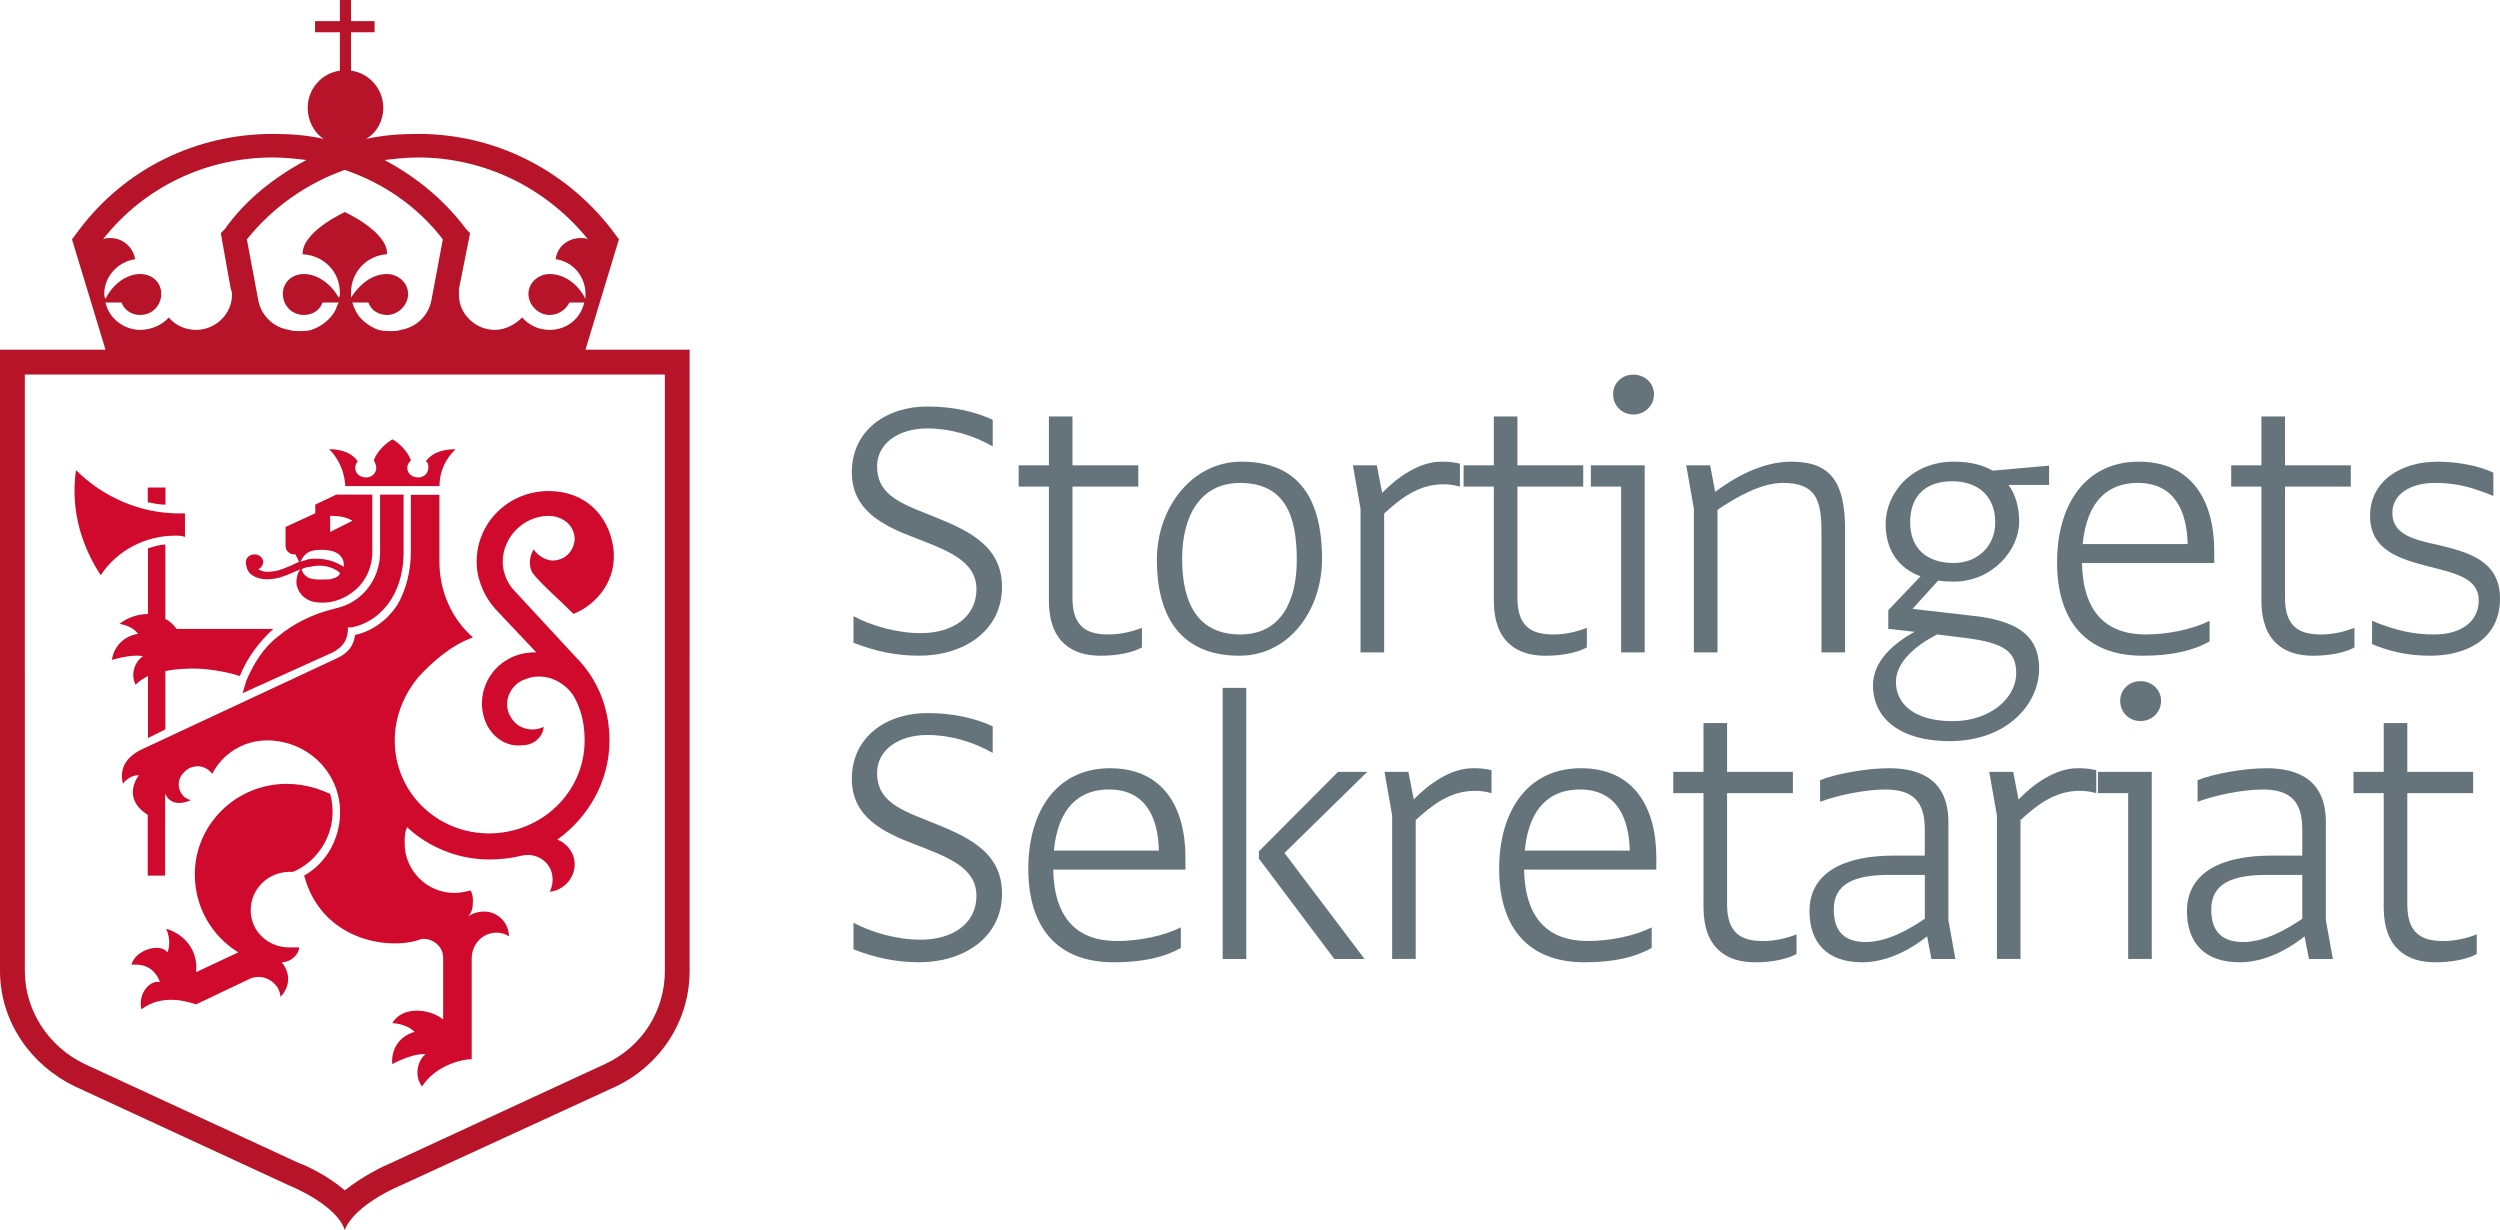 <?xml version="1.0" encoding="UTF-8"?>
<svg id="_레이어_2" data-name="레이어 2" xmlns="http://www.w3.org/2000/svg" viewBox="0 0 1353.74 666.05">
  <defs>
    <style>
      .cls-1 {
        fill: #65747b;
      }

      .cls-2 {
        fill: #cf0a2c;
      }

      .cls-2, .cls-3 {
        fill-rule: evenodd;
      }

      .cls-3 {
        fill: #b71429;
      }
    </style>
  </defs>
  <g id="svg2">
    <path id="path136" class="cls-3" d="M360.02,525.73c0,21.48-12.12,40.96-32.24,50.36l-116.19,53.72c-3.36,1.36-14.8,6.72-24.88,14.76-9.4-8.04-20.8-13.4-24.84-14.76l-116.19-53.72c-19.48-9.4-32.24-28.88-32.24-50.36V202.79H360.02v322.94ZM59.8,128.91c-1.36,0-2.68,0-4.04,.68,22.16-28.2,55.76-44.32,92.04-44.32,6.04,0,12.08,.68,18.12,1.36-17.48,9.4-32.92,21.48-44.32,37.6l-2.04,2,5.4,30.24c.64,1.32,.64,2,.64,3.36,0,10.04-8.72,18.8-19.44,18.8-6.08,0-11.44-2.72-14.8-6.72-3.36,4-9.4,6.72-15.44,6.72-8.72,0-16.8-6.04-18.8-14.8h8.72c1.36,4.04,5.36,6.72,10.08,6.72,6.72,0,11.4-5.36,11.4-11.4s-4.68-10.76-11.4-10.76c-7.4,0-14.8,5.4-18.8,13.44-.68-1.36-.68-2-.68-2.68,0-9.4,7.4-17.48,16.8-18.8-1.36-6.72-6.72-11.44-13.44-11.44Zm126.91-36.92c21.52,7.4,39.64,20.16,53.08,37.6l-6.04,32.24c-1.36,8.72-8.08,15.44-16.8,16.8-1.36,.64-3.36,.64-4.68,.64-2.72,0-4.72,0-7.4-.64-5.36-2.04-10.76-6.04-12.76-11.44-.68-.68-.68-2-1.36-3.36h8.76c1.32,4.04,5.36,6.72,10.04,6.72,6.04,0,11.44-5.36,11.44-11.4s-5.4-10.76-11.44-10.76c-8.04,0-14.76,5.4-19.48,12.76v-2.68c0-11.4,8.76-20.16,19.48-20.8,.68-12.08-22.84-22.84-22.84-22.84,0,0-23.48,10.76-22.8,22.84,11.4,.64,20.12,9.4,20.12,20.8,0,1.36,0,2-.64,2.68-4.04-7.36-11.44-12.76-18.84-12.76-6.72,0-11.4,4.72-11.4,10.76s4.68,11.4,11.4,11.4c4.72,0,8.76-2.68,10.08-6.72h8.76c-.68,1.36-1.36,2.68-1.36,3.36-2.68,5.4-7.4,9.4-13.44,11.44-2,.64-4.04,.64-6.72,.64-2,0-3.36,0-5.36-.64-8.72-1.36-15.44-8.08-16.8-16.8l-6.04-32.24c14.12-17.44,32.24-30.2,53.04-37.6h0Zm39.64-6.72c35.6,0,69.2,16.12,92.04,44.32-1.36-.68-2.72-.68-4.04-.68-6.72,0-12.76,4.72-13.44,11.44,9.4,1.32,16.12,9.4,16.12,18.8v2.68c-4.04-8.04-11.4-13.44-19.48-13.44-6.04,0-11.4,4.72-11.4,10.76s5.36,11.4,11.4,11.4c4.72,0,8.72-2.68,10.76-6.72h8.04c-2,8.76-9.4,14.8-18.8,14.8-6.04,0-11.4-2.72-14.76-6.72-4.04,4-9.4,6.72-14.8,6.72-10.72,0-19.48-8.76-19.48-18.8v-3.36l6.04-30.24-2-2c-12.08-16.12-26.88-28.2-44.32-37.6,6.04-.68,12.08-1.36,18.12-1.36h0Zm90.68,104.07l18.12-59.76-4-5.36c-25.52-32.92-63.84-51.72-104.79-51.72-9.4,0-18.8,.68-28.2,2.72,6.04-3.36,9.4-10.08,9.4-16.8,0-10.08-7.4-18.8-17.48-20.16V17.48h12.76v-6.04h-12.76V0h-6.04V11.44h-13.44v6.04h13.44v20.8c-10.08,1.36-17.44,10.08-17.44,20.16,0,6.72,3.36,13.44,8.72,16.8-8.72-2.04-18.12-2.72-27.52-2.72-41.64,0-79.96,18.8-104.79,51.72l-4.04,5.36,18.16,59.76H0v336.38c0,27.52,16.8,51.04,40.32,62.44l116.19,53.72s25.52,10.08,30.2,24.16c5.4-14.08,30.24-24.16,30.24-24.16l116.87-53.72c23.48-11.4,39.6-34.92,39.6-62.44V189.35h-56.4"/>
    <path id="path138" class="cls-2" d="M167.35,298.84c2.7-1.34,8.06-1.34,11.42-.68,4.04,.68,7.38,3.38,7.38,7.42v1.36c-4.02-2.7-10.74-5.4-19.46-4.06-1.34,.68-2.68,.68-4.04,1.36,.68-1.36,2.02-4.06,4.7-5.4Zm11.42-19.54c4.7,0,8.74,.66,12.08,2.68l-12.08,6.08v-8.76Zm0,34.38c-2.68,0-7.38,.66-11.42-.68-1.34-.68-3.34-2.02-4.02-4.72,1.34-.68,2.68-1.34,4.7-1.34,8.06-2.04,14.1,1.34,16.12,3.36-.68,2.02-2.7,2.7-5.38,3.38Zm-43.64-3.38c2.02,2.02,5.38,3.38,9.4,3.38,6.04,0,10.08-2.04,13.44-3.38,1.34-.68,3.34-1.34,4.68-2.02-.66,.68-2.68,4.04-2,8.76,.66,2.02,2,6.74,8.72,8.76,10.08,2.02,18.14-2.02,23.5-6.74,7.38-6.74,8.72-15.5,8.72-19.54v-31.7h-19.46l-11.42,5.4v4.72l-16.1,7.42v10.1c0,2.7,2,4.72,4.7,4.72h.66c.68,1.36,1.34,2.7,2.02,4.06-2.02,.66-4.02,2.02-6.04,2.7-3.36,1.34-6.04,2.68-11.42,2.68-2.02,0-3.36-.66-4.7-1.34,1.34-.68,2.68-2.02,2.68-4.04s-2-4.06-4.7-4.06-4.7,2.04-4.7,4.06h0c0,.66,0,3.36,2.02,6.06"/>
    <path id="path140" class="cls-2" d="M133.37,368.62c-.66,2.02-1.34,4.72-2.02,6.72l48.98-22.16c4.7-2.7,7.38-5.38,8.04-11.44v-2h2.02c14.08-2.7,28.16-16.14,28.16-41v-30.92h-12.74v31.6c0,4.7-1.34,14.78-10.06,22.84-5.36,4.7-9.38,6.04-14.76,7.4-11.4,2.68-22.12,8.06-30.18,14.78-8.04,6.04-13.42,14.78-17.44,24.18h0Z"/>
    <path id="path142" class="cls-2" d="M158.61,472.1c13.44-5.38,25.54-22.14,20.18-42.26-4.72-2.02-12.78-5.38-23.54-5.38-27.58,0-49.76,22.14-49.76,48.98,0,18.1,9.42,33.54,23.54,42.26l-22.86,10.72c1.34-12.06-6.74-20.78-16.14-23.48,2.68,6.04,1.34,11.42,.66,12.76-4.02-5.38-17.48-1.34-19.5,6.7,8.08-.66,12.78,2.68,15.48,9.4-5.38-1.34-12.1,6.02-10.1,14.74,11.44-8.72,25.56-4.02,29.6-2.68l29.58-14.08c5.38-2.02,11.42,0,14.8,5.36,.66,1.34,1.34,3.36,1.34,4.7,6.72-7.38,4.02-14.76,.66-18.78,5.38,0,9.42-4.7,9.42-8.04h-5.38c-11.42,0-20.84-8.72-20.84-20.14s9.42-21.46,22.86-20.78Z"/>
    <path id="path144" class="cls-2" d="M237.99,263.19c0-11.97,7.38-18.62,8.72-19.95-12.75,0-16.11,6.65-16.11,6.65,1.34,.66,1.34,2,1.34,3.33,0,3.32-2.68,5.32-5.37,5.32-3.35,0-6.04-2-6.04-5.32,0-1.33,.67-2.67,2.02-4-3.36-7.98-10.08-11.31-10.08-11.31-3.35,2-8.05,5.99-10.07,11.31,.68,1.33,1.35,2.67,1.35,4,0,3.32-2.69,5.32-5.37,5.32-3.36,0-6.05-2-6.05-5.32,0-1.33,.67-2.67,1.35-3.33,0,0-3.36-6.65-15.45-6.65,1.35,1.33,8.06,7.98,8.73,19.95h51.03Z"/>
    <path id="path146" class="cls-2" d="M237.93,267.93h-15.46v30.9c0,10.74-2.68,20.82-7.4,28.88-5.38,8.06-13.44,14.1-22.84,16.12-.68,6.04-4.04,10.08-10.1,12.76l-102.15,47.7c-8.06,3.36-16.14,8.72-13.44,20.14,1.34-2.02,4.7-4.7,8.74-4.7,0,0-10.08,12.1,4.7,21.5v32.9h9.42v-44.32c4.02,8.72,14.1,3.36,14.1,3.36-1.34,0-2-.68-3.36-1.34-4.02-3.36-4.7-9.42-.66-13.44,3.36-4.04,10.74-5.38,15.46,.66,5.38-10.74,16.8-18.12,29.56-18.12,22.18,0,39.66,17.46,39.66,38.96,0,14.1-7.38,27.52-19.48,34.24,9.4,34.94,45.02,40.3,61.84,34.94,0,0,1.34-.68,2.68-.68,6.04,0,10.76,4.7,10.76,10.08v33.58c-7.4-6.04-22.18-7.38-27.56,2.02,3.36,0,8.74,1.34,12.1,4.7-9.42,2.68-12.78,10.74-12.1,17.46,0,0,10.76-6.04,18.14-5.38-4.02,2.7-6.72,11.42-2.02,17.46,7.4-11.4,21.52-14.76,26.9-14.76v-54.42c0-8.06,6.04-14.1,13.44-14.1,2.68,0,4.7,.68,6.72,2.02,0-7.4-6.06-13.44-13.44-13.44-5.38,0-8.74,2.7-8.74,2.7,2.02-2.02,2.68-4.72,2.68-8.06,0-2.02,0-4.04-1.34-6.06-2.68,.68-5.38,1.34-8.74,1.34-14.78,0-26.88-12.08-26.88-26.86,0-3.36,0-6.04,1.34-8.72,11.42,10.74,27.56,17.46,44.36,17.46,6.06,0,12.1-.68,17.48-2.02h0c10.76-2.68,20.84,7.38,15.46,19.48,7.4-.68,13.44-7.4,13.44-14.78,0-6.04-4.02-11.42-9.4-13.44h0c16.8-12.08,28.22-31.56,28.22-53.72,0-16.8-6.04-32.92-18.14-45l-32.94-35.6c-4.04-4.04-6.72-10.08-6.72-16.12,0-13.44,11.42-24.86,24.86-24.86,2.7,0,6.06,.68,8.74,2.68,3.36,2.02,5.38,6.06,5.38,10.08-.66,6.72-5.38,11.42-12.1,11.42-3.36,0-8.06-2.68-10.08-6.04-2.68,4.02-2.68,9.4-.66,12.76,4.02,5.38,14.78,14.78,22.18,22.16,12.1-4.7,24.18-18.14,21.5-36.26-2.68-17.46-15.46-30.24-34.96-30.24-21.5,0-38.98,16.8-38.98,38.3,0,9.4,4.04,18.8,10.08,25.52l22.18,23.5c-4.7,0-10.74,.68-16.8,4.7-10.76,6.72-16.12,21.5-10.08,34.26,4.04,8.06,11.42,12.1,18.82,11.42,8.74,0,12.1-6.72,12.1-10.08-4.7,2.7-13.44,2.02-17.48-4.7-4.7-6.72-2.02-16.12,5.38-20.14,12.1-6.06,23.52,.66,28.24,8.06,2.68,4.7,6.04,12.08,6.04,24.18,0,28.2-23.52,50.36-51.76,50.36s-51.08-22.16-51.08-50.36c0-14.12,6.06-26.2,12.78-34.26,8.06-8.74,18.14-17.46,29.56-21.5-11.42-10.06-18.14-24.84-18.14-40.96v-36.28Z"/>
    <path id="path148" class="cls-2" d="M60.64,357.34s10.76-3.36,16.8-2c-3.36,2-7.38,8.72-4.02,15.44,2.02-2.02,4.02-3.36,6.72-4.7v33.58l9.4-4.7v-31.56c6.06-1.36,12.78-1.36,16.14-1.36,5.36,0,16.12,1.36,24.18,4.04,4.04-10.08,10.76-18.82,18.14-25.52h-52.4c-1.36-2.02-3.36-4.04-6.06-5.38v-40.32c-3.36,0-6.72,1.36-9.4,2.02v35.6h0c-5.38,0-11.42,2.02-15.46,5.38,0,0,6.72,.68,10.08,5.38-8.74,1.34-13.44,8.06-14.12,14.1Z"/>
    <path id="path150" class="cls-2" d="M94.8,290.06c2.01,0,3.35,0,5.36,.67v-12.73h-3.35c-20.8,0-40.93-8.71-55.69-23.46-3.36,24.13,4.7,43.56,13.42,56.96,8.72-13.4,24.15-21.44,40.26-21.44Z"/>
    <path id="path152" class="cls-2" d="M89.6,263.99h-9.6v7.96c3.43,.66,6.18,1.32,9.6,1.32v-9.28Z"/>
    <g>
      <path class="cls-1" d="M462.16,333.66c9.72,5.22,23.57,9.18,36.35,9.18,17.27,0,30.23-8.64,30.23-23.75s-15.12-20.87-32.93-27.71c-17.63-6.66-34.55-14.93-34.55-35.63,0-22.85,18.89-35.63,40.84-35.63,14.58,0,26.63,3.06,35.45,7.2v14.39c-10.8-6.12-23.03-9.72-35.45-9.72-15.47,0-27.17,8.1-27.17,20.51,0,14.03,10.26,19.25,26.99,25.73,19.61,7.92,40.67,15.65,40.67,39.58s-20.87,37.25-44.8,37.25c-12.42,0-23.75-2.34-35.63-7.02v-14.39Z"/>
      <path class="cls-1" d="M618.35,339.96v10.62c-5.22,2.88-13.5,4.5-22.49,4.5-15.65,0-27.89-7.92-27.89-29.69v-61.9h-16.37v-11.52h16.37v-26.45h12.77v26.45h35.63v11.52h-35.63v60.28c0,15.65,7.74,19.79,19.43,19.79,6.84,0,13.13-1.62,18.17-3.6Z"/>
      <path class="cls-1" d="M626.45,303.07c0-28.43,19.25-53.08,45.7-53.08,28.43,0,43.72,16.73,43.72,52.72,0,27.53-17.63,52.36-44.8,52.36s-44.62-15.83-44.62-52Zm75.75,0c0-23.39-6.12-41.56-30.77-41.56-21.77,0-31.31,18.35-31.31,41.02,0,25.91,9.72,41.02,31.49,41.02s30.59-17.63,30.59-40.48Z"/>
      <path class="cls-1" d="M790.54,251.07v12.42c-3.24-.9-6.12-1.26-9-1.26-13.67,0-23.57,8.1-32.03,15.83v75.21h-12.78v-77.73l-4.14-23.57h12.96l2.88,14.93c8.1-8.28,19.79-16.91,32.03-16.91,3.6,0,6.48,.18,10.08,1.08Z"/>
      <path class="cls-1" d="M859.28,339.96v10.62c-5.22,2.88-13.5,4.5-22.49,4.5-15.65,0-27.89-7.92-27.89-29.69v-61.9h-16.37v-11.52h16.37v-26.45h12.78v26.45h35.63v11.52h-35.63v60.28c0,15.65,7.74,19.79,19.43,19.79,6.84,0,13.14-1.62,18.17-3.6Z"/>
      <path class="cls-1" d="M890.59,251.97v101.3h-12.78v-89.79h-16.37v-11.52h29.15Zm5.04-38.5c0,6.3-5.04,10.98-11.16,10.98s-10.98-4.68-10.98-10.98c0-5.94,4.68-10.62,10.98-10.62s11.16,4.68,11.16,10.62Z"/>
      <path class="cls-1" d="M999.09,286.7v66.57h-12.77v-65.32c0-17.27-3.06-26.45-20.87-26.45-11.88,0-25.37,7.74-35.45,14.57v77.19h-12.77v-77.73l-4.14-23.57h12.96l2.7,14.39c9.36-7.02,24.65-16.37,41.2-16.37,21.41,0,29.15,11.16,29.15,36.71Z"/>
      <path class="cls-1" d="M1109.57,252.15v10.44h-21.95c3.78,5.22,5.76,11.88,5.76,19.97,0,15.11-14.39,32.39-35.45,32.39-2.88,0-5.76-.18-8.46-.54l-13.85,15.29,32.93,3.78c26.45,2.88,35.63,12.6,35.63,28.61,0,19.07-17.27,39.23-48.58,39.23-26.27,0-41.38-12.06-41.38-30.23,0-12.96,10.8-22.49,22.49-28.97l-14.21-1.62v-10.08l17.45-18.35c-12.06-4.5-18.89-14.21-18.89-28.43,0-16.01,13.5-33.65,36.89-33.65,8.46,0,15.47,1.62,21.05,4.86l30.59-2.7Zm-46.06,93.2l-14.57-1.8c-12.24,6.3-22.31,15.29-22.31,25.73,0,12.24,10.44,21.23,30.77,21.23s34.37-12.6,34.37-25.91c0-11.7-6.12-16.55-28.25-19.25Zm16.91-62.44c0-14.03-9-22.31-23.39-22.31s-22.67,8.1-22.67,21.95c-.18,14.03,8.64,22.31,23.57,22.31,12.96,0,22.49-9.18,22.49-21.95Z"/>
      <path class="cls-1" d="M1199,304.87h-71.61c.54,26.81,13.31,38.68,34.55,38.68,11.88,0,25.19-2.7,34.55-7.38v11.16c-9,5.04-20.51,7.74-36.35,7.74-30.77,0-46.24-19.07-46.24-50.56s15.47-54.52,44.26-54.52,40.84,21.23,40.84,48.4v6.48Zm-71.25-10.26h56.86c-.36-17.63-7.02-33.11-26.99-33.11-15.65,0-27.53,9.18-29.87,33.11Z"/>
      <path class="cls-1" d="M1274.93,339.96v10.62c-5.22,2.88-13.5,4.5-22.49,4.5-15.65,0-27.89-7.92-27.89-29.69v-61.9h-16.37v-11.52h16.37v-26.45h12.77v26.45h35.63v11.52h-35.63v60.28c0,15.65,7.74,19.79,19.43,19.79,6.84,0,13.13-1.62,18.17-3.6Z"/>
      <path class="cls-1" d="M1284.47,348.78v-12.6c12.78,5.22,22.13,7.38,33.65,7.38,14.39,0,24.11-6.84,24.11-18.53s-12.24-14.57-26.63-18.17c-16.19-4.14-32.21-8.82-32.21-27.53s16.37-29.33,36.53-29.33c9.72,0,21.41,1.8,30.23,5.94v12.59c-13.85-5.58-21.41-7.02-32.03-7.02-12.23,0-22.67,5.76-22.67,16.19,0,11.52,10.98,14.39,24.29,17.27,16.55,3.96,34.01,8.46,34.01,29.15,0,22.49-18.89,30.95-37.79,30.95-12.96,0-23.03-2.7-31.49-6.3Z"/>
      <path class="cls-1" d="M462.16,499.66c9.72,5.22,23.57,9.18,36.35,9.18,17.27,0,30.23-8.64,30.23-23.75s-15.12-20.87-32.93-27.71c-17.63-6.66-34.55-14.93-34.55-35.63,0-22.85,18.89-35.63,40.84-35.63,14.58,0,26.63,3.06,35.45,7.2v14.39c-10.8-6.12-23.03-9.72-35.45-9.72-15.47,0-27.17,8.1-27.17,20.51,0,14.04,10.26,19.25,26.99,25.73,19.61,7.92,40.67,15.65,40.67,39.58s-20.87,37.25-44.8,37.25c-12.42,0-23.75-2.34-35.63-7.02v-14.39Z"/>
      <path class="cls-1" d="M641.92,470.87h-71.61c.54,26.81,13.31,38.68,34.55,38.68,11.88,0,25.19-2.7,34.55-7.38v11.16c-9,5.04-20.51,7.74-36.35,7.74-30.77,0-46.24-19.07-46.24-50.56s15.47-54.52,44.26-54.52,40.84,21.23,40.84,48.4v6.48Zm-71.25-10.26h56.86c-.36-17.63-7.02-33.11-26.99-33.11-15.65,0-27.53,9.18-29.87,33.11Z"/>
      <path class="cls-1" d="M662.07,519.28v-146.82h12.78v146.82h-12.78Zm60.46,0l-40.84-54.34v-3.96l42.82-43h15.83l-44.8,43.9,43.36,57.4h-16.37Z"/>
      <path class="cls-1" d="M807.64,417.07v12.42c-3.24-.9-6.12-1.26-9-1.26-13.67,0-23.57,8.1-32.03,15.83v75.21h-12.77v-77.73l-4.14-23.57h12.96l2.88,14.93c8.1-8.28,19.79-16.91,32.03-16.91,3.6,0,6.48,.18,10.08,1.08Z"/>
      <path class="cls-1" d="M896.89,470.87h-71.61c.54,26.81,13.31,38.68,34.55,38.68,11.88,0,25.19-2.7,34.55-7.38v11.16c-9,5.04-20.51,7.74-36.35,7.74-30.77,0-46.24-19.07-46.24-50.56s15.47-54.52,44.26-54.52,40.84,21.23,40.84,48.4v6.48Zm-71.25-10.26h56.86c-.36-17.63-7.02-33.11-26.99-33.11-15.65,0-27.53,9.18-29.87,33.11Z"/>
      <path class="cls-1" d="M972.82,505.96v10.62c-5.22,2.88-13.5,4.5-22.49,4.5-15.65,0-27.89-7.92-27.89-29.69v-61.9h-16.37v-11.52h16.37v-26.45h12.77v26.45h35.63v11.52h-35.63v60.28c0,15.65,7.74,19.79,19.43,19.79,6.84,0,13.13-1.62,18.17-3.6Z"/>
      <path class="cls-1" d="M1058.83,519.28h-12.96l-2.34-12.24c-7.74,6.12-20.51,14.03-35.27,14.03-19.25,0-28.43-10.98-28.43-27.71,0-20.33,17.81-30.05,45.52-30.05h16.91v-14.39c0-14.75-6.3-21.41-21.41-21.41-11.52,0-26.81,3.42-35.27,6.66v-11.7c8.28-3.42,25.19-6.48,37.25-6.48,18.53,0,32.21,7.38,32.21,29.15v53.08l3.78,21.05Zm-48.58-9.18c11.34,0,23.03-6.48,32.03-12.59v-23.75h-19.43c-18.53,0-29.87,4.68-29.87,18.71,0,12.24,6.12,17.63,17.27,17.63Z"/>
      <path class="cls-1" d="M1135.12,417.07v12.42c-3.24-.9-6.12-1.26-9-1.26-13.67,0-23.57,8.1-32.03,15.83v75.21h-12.77v-77.73l-4.14-23.57h12.96l2.88,14.93c8.1-8.28,19.79-16.91,32.03-16.91,3.6,0,6.48,.18,10.08,1.08Z"/>
      <path class="cls-1" d="M1165.17,417.97v101.3h-12.78v-89.79h-16.37v-11.52h29.15Zm5.04-38.5c0,6.3-5.04,10.98-11.16,10.98s-10.98-4.68-10.98-10.98c0-5.94,4.68-10.62,10.98-10.62s11.16,4.68,11.16,10.62Z"/>
      <path class="cls-1" d="M1263.23,519.28h-12.96l-2.34-12.24c-7.74,6.12-20.51,14.03-35.27,14.03-19.25,0-28.43-10.98-28.43-27.71,0-20.33,17.81-30.05,45.52-30.05h16.91v-14.39c0-14.75-6.3-21.41-21.41-21.41-11.52,0-26.81,3.42-35.27,6.66v-11.7c8.28-3.42,25.19-6.48,37.25-6.48,18.53,0,32.21,7.38,32.21,29.15v53.08l3.78,21.05Zm-48.58-9.18c11.33,0,23.03-6.48,32.03-12.59v-23.75h-19.43c-18.53,0-29.87,4.68-29.87,18.71,0,12.24,6.12,17.63,17.27,17.63Z"/>
      <path class="cls-1" d="M1341.15,505.96v10.62c-5.22,2.88-13.5,4.5-22.49,4.5-15.65,0-27.89-7.92-27.89-29.69v-61.9h-16.37v-11.52h16.37v-26.45h12.78v26.45h35.63v11.52h-35.63v60.28c0,15.65,7.74,19.79,19.43,19.79,6.84,0,13.14-1.62,18.17-3.6Z"/>
    </g>
  </g>
</svg>